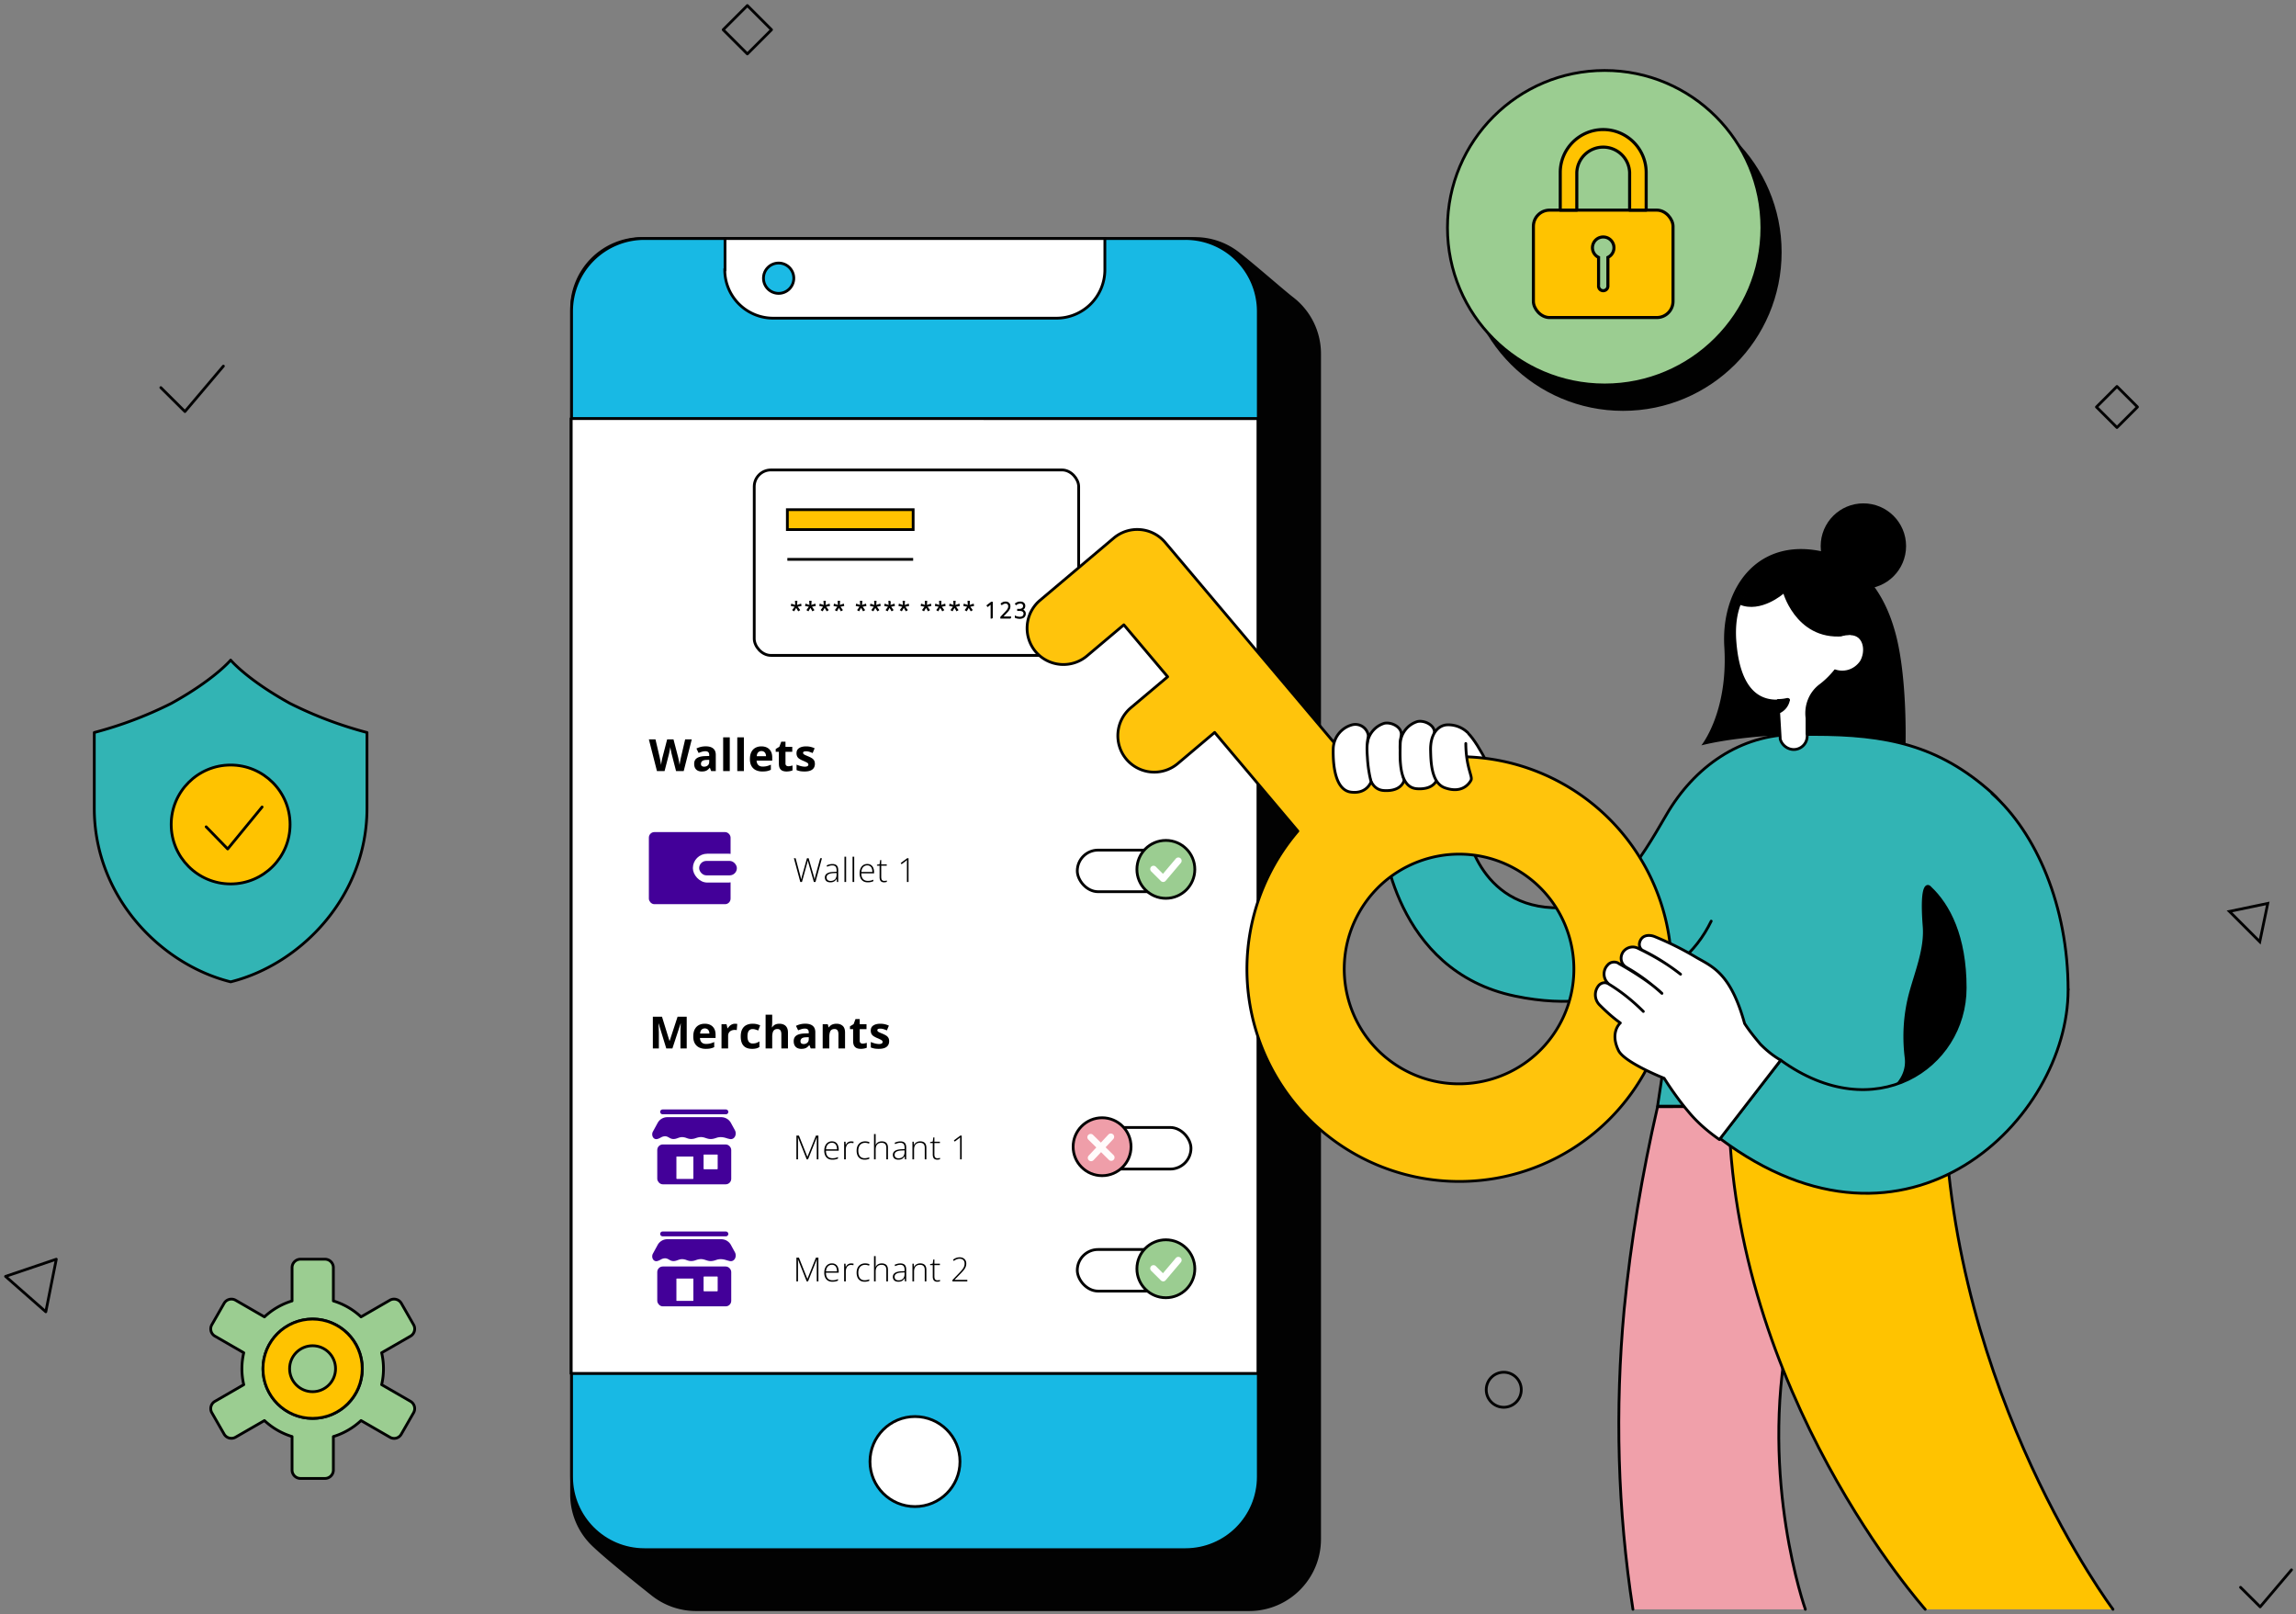 <svg width="414" height="291" viewBox="0 0 414 291" fill="none" xmlns="http://www.w3.org/2000/svg">
  <rect x="0" y="0" width="414" height="291" fill="#808080" stroke="none"/>
  <path clip-rule="evenodd" d="M408.91 162.86 402 164.3l5.47 5.47 1.44-6.91Z" stroke="#010101" stroke-width=".5"/>
  <path d="m404 286.15 3.54 3.52 5.65-6.67" stroke="#010101" stroke-width=".5" stroke-linecap="round" stroke-linejoin="round"/>
  <path clip-rule="evenodd" d="M130.398 5.36 134.759 1l4.36 4.36-4.36 4.36-4.361-4.36ZM10.152 227 1 230.098l7.26 6.382 1.892-9.48v0Z" stroke="#020202" stroke-width=".5" stroke-linecap="round" stroke-linejoin="round"/>
  <path d="m29 69.876 4.346 4.315L40.28 66" stroke="#020202" stroke-width=".5" stroke-linecap="round" stroke-linejoin="round"/>
  <path d="M115.764 43h99.706a12.603 12.603 0 0 1 7.329 2.327c2.065 1.473 8.56 7.183 10.169 8.414a12.6 12.6 0 0 1 4.973 10.063v213.672c-.005 7.012-5.688 12.695-12.699 12.7h-99.716a12.661 12.661 0 0 1-7.852-2.724c-1.813-1.435-9.423-7.484-11.294-9.53a12.604 12.604 0 0 1-3.316-8.55V55.7a12.684 12.684 0 0 1 12.7-12.7Z" fill="#020202" stroke="#020202" stroke-width=".5" stroke-linecap="round" stroke-linejoin="round"/>
  <path fill="#fff" stroke="#020202" stroke-width=".5" stroke-linecap="round" stroke-linejoin="round" d="M103 75.447h123.825v172.171H103z"/>
  <path fill="#fff" stroke="#020202" stroke-width=".5" stroke-linecap="round" stroke-linejoin="round" d="M103 75.447h123.825v172.171H103z"/>
  <path d="m120.137 189-1.375-4.48h-.035l.023.484c.013.213.025.441.035.684.011.242.016.46.016.656V189h-1.082v-5.711h1.648l1.352 4.367h.023l1.434-4.367h1.648V189h-1.129v-2.703c0-.18.003-.387.008-.621a50.167 50.167 0 0 1 .051-1.149h-.035L121.246 189h-1.109Zm6.936-4.449c.403 0 .751.078 1.043.234.291.154.517.378.675.672.159.294.239.654.239 1.078v.578h-2.817c.013.336.114.601.301.793.19.19.453.285.789.285.279 0 .534-.028.766-.086.232-.057.47-.143.715-.257v.922a2.91 2.91 0 0 1-.68.234c-.234.049-.52.074-.856.074-.437 0-.825-.081-1.164-.242a1.816 1.816 0 0 1-.793-.738c-.19-.331-.285-.748-.285-1.25 0-.511.086-.935.258-1.274.175-.341.417-.596.727-.765.31-.172.67-.258 1.082-.258Zm.007.847a.802.802 0 0 0-.578.223c-.151.149-.238.382-.261.699h1.671a1.172 1.172 0 0 0-.097-.472.728.728 0 0 0-.274-.328.804.804 0 0 0-.461-.122Zm5.456-.847c.06 0 .129.004.207.011.081.006.146.014.195.024l-.09 1.117a.714.714 0 0 0-.168-.027 1.64 1.64 0 0 0-.632.047 1.104 1.104 0 0 0-.387.191.905.905 0 0 0-.274.344c-.065.14-.097.314-.097.519V189h-1.192v-4.367h.903l.176.734h.058c.086-.148.193-.284.32-.406.131-.125.278-.224.442-.297.167-.075.346-.113.539-.113Zm3.069 4.527c-.433 0-.801-.078-1.106-.234a1.567 1.567 0 0 1-.695-.735c-.159-.33-.238-.754-.238-1.269 0-.534.089-.969.269-1.305.182-.338.434-.587.754-.746a2.509 2.509 0 0 1 1.121-.238c.302 0 .563.03.781.09.222.057.414.126.579.207l-.352.922a5.56 5.56 0 0 0-.523-.184 1.632 1.632 0 0 0-.485-.074.868.868 0 0 0-.519.148.857.857 0 0 0-.309.438c-.068.195-.102.44-.102.734 0 .289.037.529.11.719.073.19.178.332.316.426a.895.895 0 0 0 .504.136c.248 0 .468-.032.66-.097a2.58 2.58 0 0 0 .563-.282v1.02a1.957 1.957 0 0 1-.574.246 3.04 3.04 0 0 1-.754.078Zm3.635-6.156v1.238c0 .216-.008.422-.024.617-.013.196-.023.334-.031.414h.063c.093-.151.204-.273.332-.367.13-.094.273-.163.429-.207a1.86 1.86 0 0 1 .504-.066c.315 0 .59.056.824.168.235.109.417.282.547.519.131.235.196.539.196.914V189h-1.192v-2.551c0-.312-.057-.548-.172-.707-.114-.159-.291-.238-.531-.238-.239 0-.428.056-.566.168-.138.109-.236.272-.293.488a3.043 3.043 0 0 0-.086.785V189h-1.192v-6.078h1.192Zm5.955 1.621c.586 0 1.035.128 1.348.383.312.255.469.643.469 1.164V189h-.832l-.231-.594h-.031a2.233 2.233 0 0 1-.383.383c-.13.099-.28.172-.449.219-.169.047-.375.07-.617.07-.258 0-.49-.049-.696-.148a1.103 1.103 0 0 1-.48-.453c-.117-.206-.176-.467-.176-.782 0-.463.163-.804.488-1.023.326-.221.814-.344 1.465-.367l.758-.024v-.191c0-.229-.06-.397-.18-.504-.119-.107-.286-.16-.5-.16-.21 0-.418.03-.621.09s-.406.135-.609.226l-.395-.804c.232-.123.491-.219.778-.29.289-.07.587-.105.894-.105Zm.633 2.434-.461.015c-.385.011-.653.08-.805.207a.634.634 0 0 0-.222.504c0 .182.053.313.16.391a.712.712 0 0 0 .418.113c.255 0 .47-.075.644-.227.178-.151.266-.365.266-.644v-.359Zm4.995-2.426c.466 0 .841.127 1.125.383.284.252.425.658.425 1.218V189h-1.191v-2.551c0-.312-.057-.548-.172-.707-.112-.159-.289-.238-.531-.238-.365 0-.613.124-.746.371s-.199.604-.199 1.07V189h-1.192v-4.367h.91l.161.558h.066c.094-.151.21-.273.348-.367.14-.094.295-.163.464-.207.172-.044.349-.066.532-.066Zm4.717 3.578c.13 0 .256-.013.379-.039.125-.026.248-.059.371-.098v.887a2.236 2.236 0 0 1-.477.141 3.03 3.03 0 0 1-.617.058c-.26 0-.495-.042-.703-.125a.996.996 0 0 1-.488-.441c-.117-.211-.176-.504-.176-.879v-2.106h-.57v-.504l.656-.398.344-.922h.761v.93h1.223v.894h-1.223v2.106c0 .166.047.291.141.375a.569.569 0 0 0 .379.121Zm4.783-.426c0 .297-.07.548-.211.754-.138.203-.345.358-.621.465-.276.104-.619.156-1.031.156-.305 0-.566-.019-.785-.058a3.301 3.301 0 0 1-.656-.196v-.984c.237.107.491.195.761.265.274.068.513.102.719.102.232 0 .397-.034.496-.102a.318.318 0 0 0 .153-.273.32.32 0 0 0-.063-.195c-.039-.06-.125-.127-.258-.199a6.035 6.035 0 0 0-.625-.293 4.18 4.18 0 0 1-.675-.348 1.171 1.171 0 0 1-.391-.414 1.337 1.337 0 0 1-.125-.613c0-.404.156-.708.469-.911.315-.205.735-.308 1.261-.308a3.525 3.525 0 0 1 1.536.344l-.36.859a6.03 6.03 0 0 0-.613-.231 1.952 1.952 0 0 0-.582-.089c-.175 0-.306.023-.395.07a.229.229 0 0 0-.132.215c0 .07.022.133.066.187a.918.918 0 0 0 .266.184c.132.065.326.15.582.254.247.101.462.208.644.32.182.109.323.246.422.41.099.162.148.371.148.629ZM145.458 209l-1.573-3.955h-.015c.004.072.007.148.009.228a9.032 9.032 0 0 1 .012.516V209h-.287v-4.283h.457l1.517 3.814h.018l1.529-3.814h.445V209h-.296v-3.246l.003-.234.006-.238.012-.231h-.018L145.698 209h-.24ZM150.014 205.754c.272 0 .497.063.677.19.181.127.316.301.404.522.09.221.135.473.135.759v.213h-2.3c0 .438.101.774.302 1.008.203.235.493.352.87.352.197 0 .368-.016.513-.047.146-.033.308-.089.486-.167v.272a2.14 2.14 0 0 1-.469.153c-.156.033-.336.05-.539.05-.322 0-.593-.067-.811-.2a1.274 1.274 0 0 1-.493-.568 2.08 2.08 0 0 1-.164-.855c0-.319.053-.605.159-.859a1.37 1.37 0 0 1 .468-.6 1.27 1.27 0 0 1 .762-.223Zm-.003.255c-.305 0-.552.101-.741.304-.188.202-.298.493-.331.874h1.983c0-.233-.033-.438-.099-.616a.878.878 0 0 0-.302-.413.832.832 0 0 0-.51-.149ZM153.474 205.76a1.74 1.74 0 0 1 .446.055l-.047.273a1.33 1.33 0 0 0-.196-.038 1.447 1.447 0 0 0-.214-.015.842.842 0 0 0-.703.328 1.132 1.132 0 0 0-.188.381 1.794 1.794 0 0 0-.064.498V209h-.299v-3.185h.255l.029.601h.018a1.08 1.08 0 0 1 .205-.331.968.968 0 0 1 .325-.237c.127-.059.271-.088.433-.088ZM155.921 209.059c-.316 0-.584-.066-.803-.197a1.264 1.264 0 0 1-.492-.565 2.142 2.142 0 0 1-.164-.873c0-.35.064-.649.191-.897.126-.25.305-.441.536-.574.23-.133.501-.199.811-.199a2.1 2.1 0 0 1 .425.041c.131.027.249.065.354.114l-.079.261a1.645 1.645 0 0 0-.348-.111 1.71 1.71 0 0 0-.355-.038c-.261 0-.484.057-.668.172a1.113 1.113 0 0 0-.419.487 1.778 1.778 0 0 0-.143.741c0 .267.041.505.123.712.082.205.208.367.378.486.17.117.387.176.653.176a2.18 2.18 0 0 0 .823-.167v.269a2.075 2.075 0 0 1-.823.162ZM157.893 204.441v1.489c0 .086-.002.166-.006.24a5.987 5.987 0 0 1-.011.226h.02a1.022 1.022 0 0 1 .592-.554c.146-.057.315-.085.507-.085.242 0 .445.042.609.126a.824.824 0 0 1 .378.378c.086.17.129.388.129.656V209h-.293v-2.065c0-.317-.072-.549-.217-.698-.144-.148-.354-.222-.63-.222-.234 0-.431.046-.592.137a.855.855 0 0 0-.363.41c-.082.182-.123.41-.123.683V209h-.296v-4.559h.296ZM162.355 205.76c.35 0 .612.088.786.263.173.176.26.456.26.841V209h-.228l-.053-.557h-.017a1.47 1.47 0 0 1-.249.32 1.052 1.052 0 0 1-.361.216c-.14.053-.312.08-.515.08-.206 0-.381-.035-.528-.103a.772.772 0 0 1-.337-.299.917.917 0 0 1-.117-.477c0-.317.131-.557.393-.721.261-.166.637-.26 1.128-.281l.591-.03v-.231c0-.326-.064-.559-.193-.697-.129-.139-.319-.208-.571-.208a1.74 1.74 0 0 0-.475.064c-.15.041-.304.101-.46.179l-.094-.246c.153-.072.316-.132.49-.179.175-.047.359-.07.55-.07Zm.75 1.62-.556.023c-.404.02-.712.092-.923.217a.613.613 0 0 0-.316.563c0 .201.062.355.187.463.127.107.303.161.527.161.35 0 .617-.1.8-.299.186-.199.28-.471.281-.815v-.313ZM165.927 205.754c.358 0 .632.094.823.281.192.188.288.482.288.882V209h-.293v-2.065c0-.317-.073-.549-.217-.698-.145-.148-.355-.222-.63-.222-.35 0-.617.102-.803.307-.183.203-.275.511-.275.923V209h-.296v-3.185h.24l.044.581h.018a1.084 1.084 0 0 1 .597-.554 1.33 1.33 0 0 1 .504-.088ZM169.03 208.804a1.446 1.446 0 0 0 .466-.074v.247c-.063.021-.136.04-.22.055a1.331 1.331 0 0 1-.278.027.914.914 0 0 1-.448-.1.639.639 0 0 1-.27-.308 1.33 1.33 0 0 1-.091-.527v-2.062h-.474v-.176l.471-.091.103-.75h.196v.77h.993v.247h-.993v2.044c0 .229.042.403.126.522.086.117.226.176.419.176ZM173.408 209h-.29v-3.536a8.181 8.181 0 0 1 .011-.434 1.681 1.681 0 0 1-.152.138l-.187.149-.633.481-.164-.211 1.166-.87h.249V209Z" fill="#000"/>
  <rect x="118.763" y="206.562" width="12.839" height="6.688" rx=".75" fill="#430099" stroke="#430099" stroke-width=".5"/>
  <rect x="119.251" y="200.22" width="11.862" height=".439" rx=".22" fill="#430099" stroke="#430099" stroke-width=".439"/>
  <path d="M118.797 202.556a1.751 1.751 0 0 1 1.537-.912h9.709c.64 0 1.23.35 1.536.912l.71 1.302a.968.968 0 0 1 .009.917c-.134.243-.37.381-.674.312-.212-.047-.375-.096-.536-.143a8.74 8.74 0 0 0-.239-.07 3.34 3.34 0 0 0-.854-.13 2.606 2.606 0 0 0-.931.155l-.06.019c-.23.075-.44.143-.728.164-.366.026-.634-.062-.945-.164l-.004-.001c-.314-.103-.669-.219-1.147-.172-.327.032-.57.113-.781.184l-.062.02a2.093 2.093 0 0 1-.714.132c-.282 0-.479-.066-.707-.147l-.018-.007a2.568 2.568 0 0 0-.849-.183c-.391-.01-.676.095-.92.184l-.02.008c-.246.09-.454.162-.747.146-.235-.013-.397-.106-.61-.227l-.014-.008c-.217-.123-.484-.271-.867-.258a1.737 1.737 0 0 0-.789.229l-.094.049c-.168.09-.317.169-.525.222-.234.06-.414-.042-.52-.236a.796.796 0 0 1 .01-.748l.844-1.549Z" fill="#430099" stroke="#430099" stroke-width=".5"/>
  <path d="M122 208.5h3v4h-3v-4Z" fill="#fff"/>
  <path d="M122 208.5h3v4h-3v-4ZM126.901 208.147h2.475v2.6h-2.475z" fill="#fff"/>
  <path fill="#fff" d="M126.901 208.147h2.475v2.6h-2.475z"/>
  <path d="m145.458 231-1.573-3.955h-.015c.004.072.007.148.009.228a9.032 9.032 0 0 1 .012.516V231h-.287v-4.283h.457l1.517 3.814h.018l1.529-3.814h.445V231h-.296v-3.246l.003-.234.006-.238.012-.231h-.018L145.698 231h-.24ZM150.014 227.754c.272 0 .497.063.677.19.181.127.316.301.404.522.09.221.135.473.135.759v.213h-2.3c0 .438.101.774.302 1.008.203.235.493.352.87.352.197 0 .368-.016.513-.047.146-.033.308-.089.486-.167v.272a2.14 2.14 0 0 1-.469.153c-.156.033-.336.05-.539.05-.322 0-.593-.067-.811-.2a1.274 1.274 0 0 1-.493-.568 2.08 2.08 0 0 1-.164-.855c0-.319.053-.605.159-.859a1.37 1.37 0 0 1 .468-.6 1.27 1.27 0 0 1 .762-.223Zm-.003.255c-.305 0-.552.101-.741.304-.188.202-.298.493-.331.874h1.983c0-.233-.033-.438-.099-.616a.878.878 0 0 0-.302-.413.832.832 0 0 0-.51-.149ZM153.474 227.76a1.74 1.74 0 0 1 .446.055l-.047.273a1.33 1.33 0 0 0-.196-.038 1.447 1.447 0 0 0-.214-.015.842.842 0 0 0-.703.328 1.132 1.132 0 0 0-.188.381 1.794 1.794 0 0 0-.064.498V231h-.299v-3.185h.255l.029.601h.018a1.08 1.08 0 0 1 .205-.331.968.968 0 0 1 .325-.237c.127-.059.271-.088.433-.088ZM155.921 231.059c-.316 0-.584-.066-.803-.197a1.264 1.264 0 0 1-.492-.565 2.142 2.142 0 0 1-.164-.873c0-.35.064-.649.191-.897.126-.25.305-.441.536-.574.23-.133.501-.199.811-.199a2.1 2.1 0 0 1 .425.041c.131.027.249.065.354.114l-.079.261a1.645 1.645 0 0 0-.348-.111 1.71 1.71 0 0 0-.355-.038c-.261 0-.484.057-.668.172a1.113 1.113 0 0 0-.419.487 1.778 1.778 0 0 0-.143.741c0 .267.041.505.123.712.082.205.208.367.378.486.17.117.387.176.653.176a2.18 2.18 0 0 0 .823-.167v.269a2.075 2.075 0 0 1-.823.162ZM157.893 226.441v1.489c0 .086-.002.166-.006.24a5.987 5.987 0 0 1-.011.226h.02a1.022 1.022 0 0 1 .592-.554c.146-.057.315-.085.507-.085.242 0 .445.042.609.126a.824.824 0 0 1 .378.378c.086.17.129.388.129.656V231h-.293v-2.065c0-.317-.072-.549-.217-.698-.144-.148-.354-.222-.63-.222-.234 0-.431.046-.592.137a.855.855 0 0 0-.363.41c-.082.182-.123.41-.123.683V231h-.296v-4.559h.296ZM162.355 227.76c.35 0 .612.088.786.263.173.176.26.456.26.841V231h-.228l-.053-.557h-.017a1.47 1.47 0 0 1-.249.32 1.052 1.052 0 0 1-.361.216c-.14.053-.312.08-.515.08-.206 0-.381-.035-.528-.103a.772.772 0 0 1-.337-.299.917.917 0 0 1-.117-.477c0-.317.131-.557.393-.721.261-.166.637-.26 1.128-.281l.591-.03v-.231c0-.326-.064-.559-.193-.697-.129-.139-.319-.208-.571-.208a1.74 1.74 0 0 0-.475.064c-.15.041-.304.101-.46.179l-.094-.246c.153-.072.316-.132.49-.179.175-.047.359-.07.55-.07Zm.75 1.62-.556.023c-.404.02-.712.092-.923.217a.613.613 0 0 0-.316.563c0 .201.062.355.187.463.127.107.303.161.527.161.35 0 .617-.1.8-.299.186-.199.28-.471.281-.815v-.313ZM165.927 227.754c.358 0 .632.094.823.281.192.188.288.482.288.882V231h-.293v-2.065c0-.317-.073-.549-.217-.698-.145-.148-.355-.222-.63-.222-.35 0-.617.102-.803.307-.183.203-.275.511-.275.923V231h-.296v-3.185h.24l.044.581h.018a1.084 1.084 0 0 1 .597-.554 1.33 1.33 0 0 1 .504-.088ZM169.03 230.804a1.446 1.446 0 0 0 .466-.074v.247c-.063.021-.136.04-.22.055a1.331 1.331 0 0 1-.278.027.914.914 0 0 1-.448-.1.639.639 0 0 1-.27-.308 1.33 1.33 0 0 1-.091-.527v-2.062h-.474v-.176l.471-.091.103-.75h.196v.77h.993v.247h-.993v2.044c0 .229.042.403.126.522.086.117.226.176.419.176ZM174.421 231h-2.68v-.252l1.26-1.312c.201-.209.37-.398.506-.566.139-.17.244-.34.314-.51.072-.17.108-.36.108-.571 0-.275-.081-.489-.243-.642-.16-.152-.378-.228-.653-.228-.186 0-.364.033-.536.1-.17.066-.336.164-.498.293l-.164-.208a1.881 1.881 0 0 1 1.198-.449c.244 0 .455.047.633.141.179.092.319.222.419.39.099.168.149.365.149.591 0 .235-.041.448-.123.639-.08.189-.194.375-.343.557a9.314 9.314 0 0 1-.527.586l-1.116 1.154v.012h2.296V231Z" fill="#000"/>
  <rect x="118.763" y="228.562" width="12.839" height="6.688" rx=".75" fill="#430099" stroke="#430099" stroke-width=".5"/>
  <rect x="119.251" y="222.22" width="11.862" height=".439" rx=".22" fill="#430099" stroke="#430099" stroke-width=".439"/>
  <path d="M118.797 224.556a1.751 1.751 0 0 1 1.537-.912h9.709c.64 0 1.23.35 1.536.912l.71 1.302a.968.968 0 0 1 .009.917c-.134.243-.37.381-.674.312-.212-.047-.375-.096-.536-.143a8.74 8.74 0 0 0-.239-.07 3.34 3.34 0 0 0-.854-.13 2.606 2.606 0 0 0-.931.155l-.06.019c-.23.075-.44.143-.728.164-.366.026-.634-.062-.945-.164l-.004-.001c-.314-.103-.669-.219-1.147-.172-.327.032-.57.113-.781.184l-.062.02a2.093 2.093 0 0 1-.714.132c-.282 0-.479-.066-.707-.147l-.018-.007a2.568 2.568 0 0 0-.849-.183c-.391-.01-.676.095-.92.184l-.02.008c-.246.09-.454.162-.747.146-.235-.013-.397-.106-.61-.227l-.014-.008c-.217-.123-.484-.271-.867-.258a1.737 1.737 0 0 0-.789.229l-.094.049c-.168.09-.317.169-.525.222-.234.06-.414-.042-.52-.236a.796.796 0 0 1 .01-.748l.844-1.549Z" fill="#430099" stroke="#430099" stroke-width=".5"/>
  <path d="M122 230.5h3v4h-3v-4Z" fill="#fff"/>
  <path d="M122 230.5h3v4h-3v-4ZM126.901 230.147h2.475v2.6h-2.475z" fill="#fff"/>
  <path fill="#fff" d="M126.901 230.147h2.475v2.6h-2.475z"/>
  <path d="M124.734 133.289 123.281 139h-1.379l-.773-3a5.463 5.463 0 0 1-.063-.262 34.899 34.899 0 0 1-.16-.777 5.446 5.446 0 0 1-.043-.297 3.593 3.593 0 0 1-.047.293c-.02.122-.045.253-.074.391a13.72 13.72 0 0 1-.14.66l-.77 2.992h-1.375L117 133.289h1.191l.731 3.117c.021.094.044.206.07.336.029.13.056.267.082.41.029.141.054.278.074.41.024.131.041.244.051.34a37.335 37.335 0 0 1 .117-.746 10.142 10.142 0 0 1 .149-.668l.832-3.199h1.144l.832 3.199c.019.071.039.166.063.285a12.742 12.742 0 0 1 .148.789c.024.131.041.244.051.34a17.458 17.458 0 0 1 .281-1.496l.727-3.117h1.191Zm2.514 1.254c.586 0 1.036.128 1.348.383.313.255.469.643.469 1.164V139h-.832l-.231-.594h-.031a2.233 2.233 0 0 1-.383.383c-.13.099-.28.172-.449.219-.169.047-.375.07-.617.07-.258 0-.49-.049-.695-.148a1.1 1.1 0 0 1-.481-.453c-.117-.206-.176-.467-.176-.782 0-.463.163-.804.489-1.023.325-.221.813-.344 1.464-.367l.758-.024v-.191c0-.229-.06-.397-.179-.504-.12-.107-.287-.16-.5-.16-.211 0-.418.03-.622.09-.203.06-.406.135-.609.226l-.394-.804c.231-.123.49-.219.777-.29.289-.07.587-.105.894-.105Zm.633 2.434-.461.015c-.385.011-.653.08-.804.207a.632.632 0 0 0-.223.504c0 .182.053.313.16.391a.712.712 0 0 0 .418.113c.255 0 .47-.075.645-.227.177-.151.265-.365.265-.644v-.359Zm3.706 2.023h-1.192v-6.078h1.192V139Zm2.545 0h-1.191v-6.078h1.191V139Zm3.155-4.449c.403 0 .751.078 1.043.234.291.154.517.378.675.672.159.294.239.654.239 1.078v.578h-2.817c.013.336.114.601.301.793.19.19.453.285.789.285.279 0 .534-.028.766-.086.232-.057.47-.143.715-.257v.922a2.895 2.895 0 0 1-.68.234c-.234.049-.52.074-.856.074-.437 0-.825-.081-1.164-.242a1.816 1.816 0 0 1-.793-.738c-.19-.331-.285-.748-.285-1.25 0-.511.086-.935.258-1.274.175-.341.417-.596.727-.765.31-.172.67-.258 1.082-.258Zm.008.847a.803.803 0 0 0-.579.223c-.151.149-.238.382-.261.699h1.672a1.19 1.19 0 0 0-.098-.472.728.728 0 0 0-.274-.328.803.803 0 0 0-.46-.122Zm4.857 2.731c.131 0 .257-.013.379-.039.125-.026.249-.059.371-.098v.887a2.208 2.208 0 0 1-.476.141 3.037 3.037 0 0 1-.617.058 1.89 1.89 0 0 1-.704-.125 1.005 1.005 0 0 1-.488-.441c-.117-.211-.176-.504-.176-.879v-2.106h-.57v-.504l.656-.398.344-.922h.762v.93h1.222v.894h-1.222v2.106c0 .166.047.291.14.375a.57.57 0 0 0 .379.121Zm4.784-.426c0 .297-.07.548-.211.754-.138.203-.345.358-.621.465-.276.104-.62.156-1.031.156-.305 0-.567-.019-.785-.058a3.31 3.31 0 0 1-.657-.196v-.984c.237.107.491.195.762.265.273.068.513.102.719.102.231 0 .397-.034.496-.102a.326.326 0 0 0 .09-.468c-.039-.06-.125-.127-.258-.199a6.138 6.138 0 0 0-.625-.293 4.152 4.152 0 0 1-.676-.348 1.18 1.18 0 0 1-.391-.414 1.337 1.337 0 0 1-.125-.613c0-.404.157-.708.469-.911.315-.205.736-.308 1.262-.308a3.51 3.51 0 0 1 1.535.344l-.359.859a6.042 6.042 0 0 0-.614-.231 1.952 1.952 0 0 0-.582-.089c-.174 0-.306.023-.394.07a.228.228 0 0 0-.133.215c0 .07.022.133.066.187a.933.933 0 0 0 .266.184c.133.065.327.15.582.254.247.101.462.208.645.32.182.109.323.246.422.41.098.162.148.371.148.629ZM148.209 154.717 147.04 159h-.293l-.917-3.234-.059-.194a6.227 6.227 0 0 0-.046-.176 3.3 3.3 0 0 1-.071-.295l-.026.131a3.237 3.237 0 0 1-.029.141l-.038.152-.044.164-.914 3.311h-.296l-1.155-4.283h.311l.806 3.02c.021.08.041.157.058.229.02.072.037.142.053.211.016.066.03.132.044.196.015.063.029.126.041.19l.041-.196c.014-.066.028-.134.044-.202l.053-.211c.019-.074.041-.151.064-.231l.841-3.006h.302l.873 3.023c.023.084.045.163.064.238.02.074.037.145.053.213l.044.197.041.19a6.21 6.21 0 0 1 .108-.527l.079-.308.824-3.026h.313ZM150.096 155.76c.35 0 .611.088.785.263.174.176.261.456.261.841V159h-.229l-.052-.557h-.018a1.411 1.411 0 0 1-.249.32 1.057 1.057 0 0 1-.36.216c-.141.053-.313.08-.516.08-.205 0-.381-.035-.527-.103a.766.766 0 0 1-.337-.299.917.917 0 0 1-.117-.477.8.8 0 0 1 .392-.721c.262-.166.638-.26 1.128-.281l.592-.03v-.231c0-.326-.064-.559-.193-.697-.129-.139-.32-.208-.572-.208-.164 0-.322.021-.474.064a2.49 2.49 0 0 0-.46.179l-.094-.246c.152-.072.315-.132.489-.179.176-.047.36-.07.551-.07Zm.75 1.62-.557.023c-.404.02-.711.092-.922.217a.613.613 0 0 0-.317.563c0 .201.063.355.188.463.127.107.302.161.527.161.35 0 .616-.1.8-.299.185-.199.279-.471.281-.815v-.313ZM152.566 159h-.299v-4.559h.299V159ZM154.026 159h-.299v-4.559h.299V159ZM156.39 155.754c.272 0 .497.063.677.19.182.127.316.301.404.522.09.221.135.473.135.759v.213h-2.3c0 .438.101.774.302 1.008.203.235.493.352.87.352.197 0 .368-.016.513-.047.146-.033.308-.089.486-.167v.272a2.123 2.123 0 0 1-.469.153c-.156.033-.336.05-.539.05-.322 0-.592-.067-.811-.2a1.266 1.266 0 0 1-.492-.568 2.064 2.064 0 0 1-.164-.855c0-.319.052-.605.158-.859.107-.254.263-.454.469-.6.207-.149.46-.223.761-.223Zm-.003.255a.968.968 0 0 0-.741.304c-.187.202-.298.493-.331.874h1.983c0-.233-.033-.438-.099-.616a.878.878 0 0 0-.302-.413.832.832 0 0 0-.51-.149ZM159.443 158.804a1.446 1.446 0 0 0 .466-.074v.247c-.062.021-.136.04-.22.055a1.324 1.324 0 0 1-.278.027.914.914 0 0 1-.448-.1.644.644 0 0 1-.27-.308 1.33 1.33 0 0 1-.09-.527v-2.062h-.475v-.176l.472-.091.102-.75h.196v.77h.994v.247h-.994v2.044c0 .229.042.403.126.522.086.117.226.176.419.176ZM163.821 159h-.29v-3.536a8.181 8.181 0 0 1 .012-.434 1.832 1.832 0 0 1-.153.138l-.187.149-.633.481-.164-.211 1.166-.87h.249V159Z" fill="#000"/>
  <rect x="117.25" y="150.25" width="14.233" height="12.5" rx=".75" fill="#430099" stroke="#430099" stroke-width=".5"/>
  <rect x="125.183" y="154.15" width="8.567" height="4.7" rx="2.35" fill="#fff" stroke="#fff" stroke-width=".5"/>
  <rect x="126.067" y="155.2" width="6.8" height="2.6" rx="1.3" fill="#430099"/>
  <rect x="136" y="84.72" width="58.5" height="33.429" rx="3" fill="#fff" stroke="#000" stroke-width=".5"/>
  <mask id="a" maskUnits="userSpaceOnUse" x="141.71" y="107.405" width="47" height="5" fill="#000">
    <path fill="#fff" d="M141.71 107.405h47v5h-47z"/>
    <path d="m143.666 108.405-.045.799.753-.254.038.205-.742.163.476.64-.182.112-.406-.682-.391.68-.186-.11.474-.64-.745-.163.042-.205.747.254-.045-.799h.212ZM146.233 108.405l-.045.799.753-.254.038.205-.742.163.476.64-.182.112-.406-.682-.391.68-.186-.11.475-.64-.746-.163.042-.205.747.254-.045-.799h.212ZM148.801 108.405l-.046.799.753-.254.038.205-.742.163.476.64-.182.112-.406-.682-.39.68-.186-.11.474-.64-.746-.163.042-.205.748.254-.046-.799h.213ZM151.368 108.405l-.046.799.753-.254.038.205-.741.163.476.64-.182.112-.406-.682-.391.68-.186-.11.474-.64-.745-.163.041-.205.748.254-.046-.799h.213ZM155.372 108.405l-.046.799.753-.254.038.205-.742.163.477.64-.183.112-.406-.682-.39.68-.186-.11.474-.64-.746-.163.042-.205.748.254-.046-.799h.213ZM157.939 108.405l-.046.799.753-.254.038.205-.741.163.476.64-.182.112-.406-.682-.391.68-.186-.11.474-.64-.745-.163.041-.205.748.254-.046-.799h.213ZM160.506 108.405l-.046.799.754-.254.038.205-.742.163.476.64-.182.112-.406-.682-.391.68-.186-.11.474-.64-.745-.163.042-.205.747.254-.045-.799h.212ZM163.073 108.405l-.045.799.753-.254.038.205-.742.163.476.64-.182.112-.406-.682-.391.68-.186-.11.475-.64-.746-.163.042-.205.747.254-.045-.799h.212ZM167.077 108.405l-.045.799.753-.254.038.205-.742.163.476.64-.182.112-.406-.682-.391.68-.186-.11.474-.64-.745-.163.042-.205.747.254-.045-.799h.212ZM169.644 108.405l-.045.799.753-.254.038.205-.742.163.476.64-.182.112-.406-.682-.391.68-.186-.11.475-.64-.746-.163.042-.205.747.254-.045-.799h.212ZM172.211 108.405l-.045.799.753-.254.038.205-.742.163.476.64-.182.112-.406-.682-.39.68-.186-.11.474-.64-.746-.163.042-.205.748.254-.046-.799h.212ZM174.779 108.405l-.046.799.753-.254.038.205-.741.163.476.64-.182.112-.406-.682-.391.68-.186-.11.474-.64-.745-.163.041-.205.748.254-.046-.799h.213ZM178.91 111.418h-.188v-2.34c0-.059 0-.11.002-.156a4.81 4.81 0 0 1 .005-.131 1.558 1.558 0 0 1-.098.091l-.122.099-.409.318-.107-.14.755-.576h.162v2.835ZM182.213 111.418h-1.736v-.167l.816-.869c.13-.138.239-.263.328-.374.09-.112.157-.225.203-.337a.975.975 0 0 0 .07-.378c0-.183-.052-.324-.157-.425a.581.581 0 0 0-.423-.151.935.935 0 0 0-.347.066c-.11.044-.218.108-.323.194l-.106-.138a1.22 1.22 0 0 1 .776-.297c.158 0 .294.031.409.093a.664.664 0 0 1 .272.258.775.775 0 0 1 .096.392c0 .155-.026.296-.079.423a1.535 1.535 0 0 1-.222.368c-.096.12-.21.249-.342.388l-.722.764v.007h1.487v.183ZM184.771 109.237a.706.706 0 0 1-.076.331.648.648 0 0 1-.209.235.79.79 0 0 1-.302.124v.011c.218.029.384.102.499.219.115.117.173.276.173.477a.747.747 0 0 1-.442.718 1.3 1.3 0 0 1-.554.104c-.15 0-.29-.014-.419-.042a1.644 1.644 0 0 1-.353-.119v-.191a1.8 1.8 0 0 0 .774.182c.268 0 .467-.059.598-.177a.615.615 0 0 0 .195-.477.543.543 0 0 0-.104-.347.6.6 0 0 0-.294-.192 1.463 1.463 0 0 0-.442-.06h-.304v-.172h.305c.143 0 .272-.023.386-.068a.614.614 0 0 0 .269-.206.56.56 0 0 0 .1-.341c0-.176-.055-.308-.165-.397a.666.666 0 0 0-.436-.134 1.159 1.159 0 0 0-.522.122 1.792 1.792 0 0 0-.235.142l-.098-.142c.108-.085.233-.156.375-.211a1.3 1.3 0 0 1 .478-.084c.252 0 .449.062.59.187a.64.64 0 0 1 .213.508ZM187.721 110.694h-.478v.724h-.188v-.724h-1.407v-.155l1.394-1.971h.201v1.946h.478v.18Zm-.666-.18v-1.297l.004-.157.004-.138.004-.135h-.012l-.1.172c-.031.052-.07.111-.118.177l-.979 1.378h1.197Z"/>
  </mask>
  <path d="m143.666 108.405-.045.799.753-.254.038.205-.742.163.476.64-.182.112-.406-.682-.391.68-.186-.11.474-.64-.745-.163.042-.205.747.254-.045-.799h.212ZM146.233 108.405l-.045.799.753-.254.038.205-.742.163.476.64-.182.112-.406-.682-.391.68-.186-.11.475-.64-.746-.163.042-.205.747.254-.045-.799h.212ZM148.801 108.405l-.046.799.753-.254.038.205-.742.163.476.64-.182.112-.406-.682-.39.68-.186-.11.474-.64-.746-.163.042-.205.748.254-.046-.799h.213ZM151.368 108.405l-.046.799.753-.254.038.205-.741.163.476.64-.182.112-.406-.682-.391.68-.186-.11.474-.64-.745-.163.041-.205.748.254-.046-.799h.213ZM155.372 108.405l-.046.799.753-.254.038.205-.742.163.477.64-.183.112-.406-.682-.39.68-.186-.11.474-.64-.746-.163.042-.205.748.254-.046-.799h.213ZM157.939 108.405l-.046.799.753-.254.038.205-.741.163.476.64-.182.112-.406-.682-.391.68-.186-.11.474-.64-.745-.163.041-.205.748.254-.046-.799h.213ZM160.506 108.405l-.046.799.754-.254.038.205-.742.163.476.64-.182.112-.406-.682-.391.68-.186-.11.474-.64-.745-.163.042-.205.747.254-.045-.799h.212ZM163.073 108.405l-.045.799.753-.254.038.205-.742.163.476.64-.182.112-.406-.682-.391.68-.186-.11.475-.64-.746-.163.042-.205.747.254-.045-.799h.212ZM167.077 108.405l-.045.799.753-.254.038.205-.742.163.476.64-.182.112-.406-.682-.391.68-.186-.11.474-.64-.745-.163.042-.205.747.254-.045-.799h.212ZM169.644 108.405l-.045.799.753-.254.038.205-.742.163.476.64-.182.112-.406-.682-.391.68-.186-.11.475-.64-.746-.163.042-.205.747.254-.045-.799h.212ZM172.211 108.405l-.045.799.753-.254.038.205-.742.163.476.64-.182.112-.406-.682-.39.68-.186-.11.474-.64-.746-.163.042-.205.748.254-.046-.799h.212ZM174.779 108.405l-.046.799.753-.254.038.205-.741.163.476.64-.182.112-.406-.682-.391.68-.186-.11.474-.64-.745-.163.041-.205.748.254-.046-.799h.213ZM178.91 111.418h-.188v-2.34c0-.059 0-.11.002-.156a4.81 4.81 0 0 1 .005-.131 1.558 1.558 0 0 1-.098.091l-.122.099-.409.318-.107-.14.755-.576h.162v2.835ZM182.213 111.418h-1.736v-.167l.816-.869c.13-.138.239-.263.328-.374.09-.112.157-.225.203-.337a.975.975 0 0 0 .07-.378c0-.183-.052-.324-.157-.425a.581.581 0 0 0-.423-.151.935.935 0 0 0-.347.066c-.11.044-.218.108-.323.194l-.106-.138a1.22 1.22 0 0 1 .776-.297c.158 0 .294.031.409.093a.664.664 0 0 1 .272.258.775.775 0 0 1 .096.392c0 .155-.026.296-.079.423a1.535 1.535 0 0 1-.222.368c-.096.12-.21.249-.342.388l-.722.764v.007h1.487v.183ZM184.771 109.237a.706.706 0 0 1-.076.331.648.648 0 0 1-.209.235.79.79 0 0 1-.302.124v.011c.218.029.384.102.499.219.115.117.173.276.173.477a.747.747 0 0 1-.442.718 1.3 1.3 0 0 1-.554.104c-.15 0-.29-.014-.419-.042a1.644 1.644 0 0 1-.353-.119v-.191a1.8 1.8 0 0 0 .774.182c.268 0 .467-.059.598-.177a.615.615 0 0 0 .195-.477.543.543 0 0 0-.104-.347.6.6 0 0 0-.294-.192 1.463 1.463 0 0 0-.442-.06h-.304v-.172h.305c.143 0 .272-.023.386-.068a.614.614 0 0 0 .269-.206.56.56 0 0 0 .1-.341c0-.176-.055-.308-.165-.397a.666.666 0 0 0-.436-.134 1.159 1.159 0 0 0-.522.122 1.792 1.792 0 0 0-.235.142l-.098-.142c.108-.085.233-.156.375-.211a1.3 1.3 0 0 1 .478-.084c.252 0 .449.062.59.187a.64.64 0 0 1 .213.508ZM187.721 110.694h-.478v.724h-.188v-.724h-1.407v-.155l1.394-1.971h.201v1.946h.478v.18Zm-.666-.18v-1.297l.004-.157.004-.138.004-.135h-.012l-.1.172c-.031.052-.07.111-.118.177l-.979 1.378h1.197Z" fill="#000"/>
  <path d="m143.666 108.405-.045.799.753-.254.038.205-.742.163.476.64-.182.112-.406-.682-.391.68-.186-.11.474-.64-.745-.163.042-.205.747.254-.045-.799h.212ZM146.233 108.405l-.045.799.753-.254.038.205-.742.163.476.64-.182.112-.406-.682-.391.68-.186-.11.475-.64-.746-.163.042-.205.747.254-.045-.799h.212ZM148.801 108.405l-.046.799.753-.254.038.205-.742.163.476.64-.182.112-.406-.682-.39.68-.186-.11.474-.64-.746-.163.042-.205.748.254-.046-.799h.213ZM151.368 108.405l-.046.799.753-.254.038.205-.741.163.476.64-.182.112-.406-.682-.391.68-.186-.11.474-.64-.745-.163.041-.205.748.254-.046-.799h.213ZM155.372 108.405l-.046.799.753-.254.038.205-.742.163.477.64-.183.112-.406-.682-.39.68-.186-.11.474-.64-.746-.163.042-.205.748.254-.046-.799h.213ZM157.939 108.405l-.046.799.753-.254.038.205-.741.163.476.64-.182.112-.406-.682-.391.68-.186-.11.474-.64-.745-.163.041-.205.748.254-.046-.799h.213ZM160.506 108.405l-.046.799.754-.254.038.205-.742.163.476.64-.182.112-.406-.682-.391.68-.186-.11.474-.64-.745-.163.042-.205.747.254-.045-.799h.212ZM163.073 108.405l-.045.799.753-.254.038.205-.742.163.476.64-.182.112-.406-.682-.391.68-.186-.11.475-.64-.746-.163.042-.205.747.254-.045-.799h.212ZM167.077 108.405l-.045.799.753-.254.038.205-.742.163.476.64-.182.112-.406-.682-.391.68-.186-.11.474-.64-.745-.163.042-.205.747.254-.045-.799h.212ZM169.644 108.405l-.045.799.753-.254.038.205-.742.163.476.64-.182.112-.406-.682-.391.68-.186-.11.475-.64-.746-.163.042-.205.747.254-.045-.799h.212ZM172.211 108.405l-.045.799.753-.254.038.205-.742.163.476.64-.182.112-.406-.682-.39.68-.186-.11.474-.64-.746-.163.042-.205.748.254-.046-.799h.212ZM174.779 108.405l-.046.799.753-.254.038.205-.741.163.476.64-.182.112-.406-.682-.391.68-.186-.11.474-.64-.745-.163.041-.205.748.254-.046-.799h.213ZM178.91 111.418h-.188v-2.34c0-.059 0-.11.002-.156a4.81 4.81 0 0 1 .005-.131 1.558 1.558 0 0 1-.098.091l-.122.099-.409.318-.107-.14.755-.576h.162v2.835ZM182.213 111.418h-1.736v-.167l.816-.869c.13-.138.239-.263.328-.374.09-.112.157-.225.203-.337a.975.975 0 0 0 .07-.378c0-.183-.052-.324-.157-.425a.581.581 0 0 0-.423-.151.935.935 0 0 0-.347.066c-.11.044-.218.108-.323.194l-.106-.138a1.22 1.22 0 0 1 .776-.297c.158 0 .294.031.409.093a.664.664 0 0 1 .272.258.775.775 0 0 1 .096.392c0 .155-.026.296-.079.423a1.535 1.535 0 0 1-.222.368c-.096.12-.21.249-.342.388l-.722.764v.007h1.487v.183ZM184.771 109.237a.706.706 0 0 1-.076.331.648.648 0 0 1-.209.235.79.79 0 0 1-.302.124v.011c.218.029.384.102.499.219.115.117.173.276.173.477a.747.747 0 0 1-.442.718 1.3 1.3 0 0 1-.554.104c-.15 0-.29-.014-.419-.042a1.644 1.644 0 0 1-.353-.119v-.191a1.8 1.8 0 0 0 .774.182c.268 0 .467-.059.598-.177a.615.615 0 0 0 .195-.477.543.543 0 0 0-.104-.347.6.6 0 0 0-.294-.192 1.463 1.463 0 0 0-.442-.06h-.304v-.172h.305c.143 0 .272-.023.386-.068a.614.614 0 0 0 .269-.206.56.56 0 0 0 .1-.341c0-.176-.055-.308-.165-.397a.666.666 0 0 0-.436-.134 1.159 1.159 0 0 0-.522.122 1.792 1.792 0 0 0-.235.142l-.098-.142c.108-.085.233-.156.375-.211a1.3 1.3 0 0 1 .478-.084c.252 0 .449.062.59.187a.64.64 0 0 1 .213.508ZM187.721 110.694h-.478v.724h-.188v-.724h-1.407v-.155l1.394-1.971h.201v1.946h.478v.18Zm-.666-.18v-1.297l.004-.157.004-.138.004-.135h-.012l-.1.172c-.031.052-.07.111-.118.177l-.979 1.378h1.197Z" stroke="#000" stroke-width=".2" mask="url(#a)"/>
  <path d="M141.97 100.837h22.683-22.683Z" fill="#fff"/>
  <path d="M141.97 100.837h22.683" stroke="#000" stroke-width=".5"/>
  <path fill="#FFC300" stroke="#000" stroke-width=".5" d="M141.97 91.883h22.684v3.582H141.97z"/>
  <path d="M226.89 56.126v19.32H103.064v-19.32A13.125 13.125 0 0 1 116.191 43h97.563a13.127 13.127 0 0 1 13.136 13.126Z" fill="#18B9E4" stroke="#010101" stroke-width=".5" stroke-linecap="round" stroke-linejoin="round"/>
  <path d="M130.732 48.633V43h68.49v5.633a8.724 8.724 0 0 1-8.724 8.724h-51.09a8.724 8.724 0 0 1-8.724-8.724h.048Z" fill="#fff" stroke="#010101" stroke-width=".5"/>
  <circle cx="140.398" cy="50.154" r="2.734" fill="#1BBAE5" stroke="#000" stroke-width=".5" stroke-linecap="round" stroke-linejoin="round"/>
  <path d="M226.89 247.608v18.613c0 7.255-5.881 13.136-13.136 13.136h-97.563c-7.251-.005-13.127-5.885-13.127-13.136v-18.613H226.89Z" fill="#18B9E4" stroke="#010101" stroke-width=".5" stroke-linecap="round" stroke-linejoin="round"/>
  <circle cx="164.982" cy="263.478" r="8.114" fill="#fff" stroke="#010101" stroke-width=".5"/>
  <circle cx="292.655" cy="45.47" r="28.345" fill="#010101" stroke="#010101" stroke-width=".5" stroke-linecap="round" stroke-linejoin="round"/>
  <circle cx="289.345" cy="41.049" r="28.345" fill="#9BCD91" stroke="#010101" stroke-width=".5" stroke-linecap="round" stroke-linejoin="round"/>
  <rect x="276.492" y="37.88" width="25.176" height="19.366" rx="2.921" fill="#FFC300" stroke="#000" stroke-width=".554"/>
  <path d="M289.078 23.355c-4.276.009-7.739 3.47-7.743 7.738v6.787h2.984v-6.787a4.763 4.763 0 0 1 4.762-4.57 4.763 4.763 0 0 1 4.763 4.57v6.787h2.984v-6.787c-.004-4.272-3.472-7.733-7.75-7.738Z" fill="#FFC300" stroke="#000" stroke-width=".554" stroke-linecap="round" stroke-linejoin="round"/>
  <path d="M291.018 44.657a1.937 1.937 0 0 0-3.788-.57 1.931 1.931 0 0 0 1.015 2.31v5.09a.841.841 0 0 0 1.284.792.839.839 0 0 0 .395-.793v-5.09a1.924 1.924 0 0 0 1.094-1.74Z" fill="#9BCD91" stroke="#000" stroke-width=".554"/>
  <rect x="194.25" y="153.25" width="20.5" height="7.5" rx="3.75" stroke="#000" stroke-width=".5"/>
  <circle cx="210.221" cy="156.721" r="5.221" fill="#9BCD91" stroke="#010101" stroke-width=".5" stroke-linecap="round" stroke-linejoin="round"/>
  <path d="M209.735 158.992a.593.593 0 0 1-.417-.172l-1.711-1.703a.593.593 0 0 1 .246-1.026.594.594 0 0 1 .589.183l1.253 1.254 2.321-2.738a.593.593 0 0 1 1.012.183c.072.2.032.423-.105.584l-2.738 3.229a.596.596 0 0 1-.427.211l-.023-.005Z" fill="#fff"/>
  <rect x="194.25" y="225.25" width="20.5" height="7.5" rx="3.75" stroke="#000" stroke-width=".5"/>
  <circle cx="210.221" cy="228.721" r="5.221" fill="#9BCD91" stroke="#010101" stroke-width=".5" stroke-linecap="round" stroke-linejoin="round"/>
  <path d="M209.735 230.992a.593.593 0 0 1-.417-.172l-1.711-1.703a.593.593 0 0 1 .246-1.026.594.594 0 0 1 .589.183l1.253 1.254 2.321-2.738a.593.593 0 0 1 1.012.183c.072.2.032.423-.105.584l-2.738 3.229a.596.596 0 0 1-.427.211l-.023-.005Z" fill="#fff"/>
  <rect x="194.25" y="203.25" width="20.5" height="7.5" rx="3.75" stroke="#000" stroke-width=".5"/>
  <circle cx="198.721" cy="206.721" r="5.221" fill="#EF9EA9" stroke="#010101" stroke-width=".5" stroke-linecap="round" stroke-linejoin="round"/>
  <path fill-rule="evenodd" clip-rule="evenodd" d="M200.705 204.501a.6.6 0 0 1 .029.848l-3.556 3.799a.6.6 0 0 1-.876-.82l3.555-3.799a.6.6 0 0 1 .848-.028Z" fill="#FFFBFB"/>
  <path fill-rule="evenodd" clip-rule="evenodd" d="M200.798 209.086a.6.6 0 0 0-.007-.848l-3.705-3.653a.6.6 0 1 0-.843.855l3.706 3.652a.6.6 0 0 0 .849-.006Z" fill="#FFFBFB"/>
  <path d="M52.297 126.808C44.478 122.486 41.593 119 41.593 119s-2.886 3.486-10.716 7.808A71.174 71.174 0 0 1 17 132.049v13.659c0 15.879 11.901 28.128 24.593 31.292 12.68-3.164 24.58-15.413 24.58-31.292v-13.659a71.47 71.47 0 0 1-13.876-5.241Z" fill="#32B4B4" stroke="#000" stroke-width=".5" stroke-linecap="round" stroke-linejoin="round"/>
  <circle cx="41.587" cy="148.63" r="10.717" fill="#FFC300" stroke="#000" stroke-width=".5" stroke-linecap="round" stroke-linejoin="round"/>
  <path d="m37.174 149.051 3.88 3.992 6.207-7.565" fill="#FFC300"/>
  <path d="m37.174 149.051 3.88 3.992 6.207-7.565" stroke="#000" stroke-width=".5" stroke-linecap="round" stroke-linejoin="round"/>
  <path d="m244.784 150.51 6.856.802c4.728.518 19.469-.708 19.469-.708l-1.14-9.309s-3.116-7.131-5.378-9.24l-19.736 4.109-1.11 13.641c-.108 1.223 1.039.705 1.039.705Z" fill="#fff" stroke="#010101" stroke-width=".5" stroke-linecap="round" stroke-linejoin="round"/>
  <path d="M325.531 290.117s-8.291-23.293-3.06-49.745c3.158-16.088 7.995-31.781 14.015-40.96l-37.604.098c-2.764 12.042-4.837 24.28-6.021 36.519-1.678 18.062-1.184 36.223 1.579 54.088" fill="#F0A0AA"/>
  <path d="M325.531 290.117s-8.291-23.293-3.06-49.745c3.158-16.088 7.995-31.781 14.015-40.96l-37.604.098c-2.764 12.042-4.837 24.28-6.021 36.519-1.678 18.062-1.184 36.223 1.579 54.088" stroke="#000" stroke-width=".5" stroke-linecap="round" stroke-linejoin="round"/>
  <path d="M381 290.117s-29.116-38.691-30.4-90.607h-38.887c.493 51.522 35.433 90.607 35.433 90.607" fill="#FFC300"/>
  <path d="M381 290.117s-29.116-38.691-30.4-90.607h-38.887c.493 51.522 35.433 90.607 35.433 90.607" stroke="#000" stroke-width=".5" stroke-linecap="round" stroke-linejoin="round"/>
  <path d="M329.084 99.528c5.429 1.283 10.166 6.021 12.436 13.719 2.468 7.995 2.073 21.122 2.073 21.122a47.399 47.399 0 0 0-10.462-1.777c-16.68-.888-26.353 1.777-26.353 1.777s4.836-5.922 4.145-17.667c-.691-10.66 6.021-20.135 18.161-17.174Z" fill="#000"/>
  <path d="M273.22 179.573c19.247 4.047 29.61-6.218 29.61-6.218l-3.948 26.057h49.35l24.675-21.023s-5.823-28.327-13.719-35.434c-9.673-8.685-19.148-10.56-32.077-10.56h-3.356c-9.969 0-18.26 5.823-23.293 14.508-5.034 8.686-9.476 15.99-17.668 16.681-16.088 1.283-18.358-14.016-18.358-14.016l-15.101 1.382c0 .099 1.875 24.083 23.885 28.623Z" fill="#32B4B4" stroke="#000" stroke-width=".5" stroke-linecap="round" stroke-linejoin="round"/>
  <circle r="7.699" transform="matrix(-1 0 0 1 335.993 98.442)" fill="#000"/>
  <path d="M312.799 115.122c-.394-7.896 3.554-11.646 9.673-12.436 6.119-.789 10.758 3.159 11.548 9.278.592 4.244-2.468 9.08-5.725 11.548-1.875 1.382-2.763 3.652-2.467 5.922v2.862a2.425 2.425 0 0 1-1.876 2.764c-1.283.296-2.665-.592-2.961-1.876v-.197l-.394-6.613c-6.12.198-7.502-6.415-7.798-11.252Z" fill="#fff" stroke="#000" stroke-width=".5" stroke-linecap="round" stroke-linejoin="round"/>
  <path d="M334.118 114.431c-9.771 2.172-12.535-7.402-12.535-7.402s-4.047 3.553-7.896 1.974c0 0 2.566-7.896 12.535-6.317 9.672 1.579 7.896 11.745 7.896 11.745Z" fill="#000"/>
  <path d="M347.936 159.932c3.159 3.158 5.33 7.106 6.218 11.548 1.382 7.205-1.678 15.199-3.158 17.765-1.875 3.455-6.81 7.798-11.548 8.39 0 0 4.836-2.369 4.244-7.008-.493-4.046-.197-8.093.888-11.942 1.086-3.85 2.665-7.798 2.369-11.647-.691-8.883.987-7.106.987-7.106ZM322.274 126.078a7.068 7.068 0 0 1-1.678.198l.197 2.072a2.955 2.955 0 0 0 1.678-2.072c.099-.099 0-.198-.197-.198Z" fill="#000" stroke="#000" stroke-width=".5" stroke-linecap="round" stroke-linejoin="round"/>
  <path d="M330.07 116.603c1.086-1.678 2.172-2.27 3.948-2.073 2.073.296 2.369 2.961 1.382 4.639-1.085 1.579-3.059 2.171-4.836 1.382-1.382-.79-1.382-2.665-.494-3.948Z" fill="#fff"/>
  <path d="M308.555 166.051c-1.382 2.862-3.356 5.428-5.824 7.402" stroke="#000" stroke-width=".5" stroke-linecap="round" stroke-linejoin="round"/>
  <path clip-rule="evenodd" d="m385.415 73.368-3.699-3.699-3.699 3.7 3.699 3.698 3.699-3.699ZM237.493 155.194l7.698 2.665-6.119 5.428-1.579-8.093Z" stroke="#000" stroke-width=".5" stroke-linecap="round" stroke-linejoin="round"/>
  <circle r="3.158" transform="matrix(-1 0 0 1 271.148 250.534)" stroke="#000" stroke-width=".5" stroke-linecap="round" stroke-linejoin="round"/>
  <path fill-rule="evenodd" clip-rule="evenodd" d="M246.066 140.417a38.24 38.24 0 0 1 35.927.985l.013.005a38.28 38.28 0 0 1 18.833 39.816 38.28 38.28 0 1 1-66.814-31.398l-15.009-17.787-6.657 5.618a6.586 6.586 0 0 1-9.249-.784 6.587 6.587 0 0 1 .777-9.267l6.658-5.603-7.9-9.362-6.663 5.616a6.587 6.587 0 0 1-9.25-.785 6.586 6.586 0 0 1 .791-9.246l13.315-11.237a6.586 6.586 0 0 1 9.249.784l35.979 42.645Zm-.982 24.054c-5.642 9.944-2.154 22.578 7.789 28.22 9.945 5.639 22.578 2.151 28.222-7.792 5.64-9.944 2.152-22.578-7.792-28.218-9.944-5.641-22.578-2.153-28.219 7.79Z" fill="#FFC40C"/>
  <path d="m281.993 141.402-.123.217c.009.006.019.01.029.014l.094-.231Zm-35.927-.985-.191.161a.25.25 0 0 0 .303.062l-.112-.223Zm35.94.99.123-.218a.26.26 0 0 0-.029-.014l-.094.232Zm18.833 39.816.247.042-.247-.042Zm-70.968 12.452-.217.124.217-.124Zm4.154-43.85.19.163a.251.251 0 0 0 .001-.324l-.191.161Zm-15.009-17.787.192-.161a.247.247 0 0 0-.17-.088.248.248 0 0 0-.183.058l.161.191Zm-6.657 5.618.16.192.001-.001-.161-.191Zm-9.249-.784-.192.161.001.001.191-.162Zm.777-9.267-.161-.191-.001.001.162.19Zm6.658-5.603.161.191a.25.25 0 0 0 .03-.353l-.191.162Zm-7.9-9.362.191-.161a.25.25 0 0 0-.352-.03l.161.191Zm-6.663 5.616.16.191h.001l-.161-.191Zm-9.25-.785-.191.161.001.001.19-.162Zm.791-9.246-.161-.191h-.001l.162.191Zm13.315-11.237-.161-.192v.001l.161.191Zm9.249.784.191-.16v-.001l-.191.161Zm42.786 94.919-.123.217.123-.217Zm28.222-7.792.217.124-.217-.124Zm-7.792-28.218-.124.217.124-.217Zm8.814-15.497a38.49 38.49 0 0 0-36.162-.991l.223.447a37.991 37.991 0 0 1 35.692.979l.247-.435Zm-.017-.009-.012-.005-.189.463.012.005.189-.463Zm18.986 40.09a38.53 38.53 0 0 0-18.957-40.076l-.247.435a38.03 38.03 0 0 1 18.711 39.556l.493.085Zm-31.309 31.388a38.53 38.53 0 0 0 31.309-31.388l-.493-.085a38.03 38.03 0 0 1-30.902 30.981l.086.492Zm-40.123-18.854a38.528 38.528 0 0 0 40.123 18.854l-.086-.492a38.03 38.03 0 0 1-39.603-18.61l-.434.248Zm4.181-44.136a38.529 38.529 0 0 0-4.181 44.136l.434-.248a38.029 38.029 0 0 1 4.127-43.563l-.38-.325Zm-15.01-17.464 15.009 17.788.382-.323-15.008-17.787-.383.322Zm-6.305 5.648 6.658-5.618-.323-.382-6.657 5.618.322.382Zm-9.601-.813a6.836 6.836 0 0 0 9.6.814l-.321-.384a6.336 6.336 0 0 1-8.898-.754l-.381.324Zm.806-9.619a6.837 6.837 0 0 0-.807 9.618l.383-.322a6.337 6.337 0 0 1 .747-8.915l-.323-.381Zm6.659-5.605-6.658 5.604.322.382 6.658-5.603-.322-.383Zm-7.93-9.009 7.9 9.362.382-.323-7.9-9.361-.382.322Zm-6.311 5.646 6.663-5.616-.322-.382-6.663 5.616.322.382Zm-9.601-.814a6.835 6.835 0 0 0 9.6.814l-.321-.383a6.336 6.336 0 0 1-8.898-.754l-.381.323Zm.819-9.599a6.836 6.836 0 0 0-.82 9.598l.383-.321a6.336 6.336 0 0 1 .761-8.896l-.324-.381Zm13.316-11.237-13.315 11.237.322.382 13.315-11.237-.322-.382Zm9.601.814a6.837 6.837 0 0 0-9.601-.815l.321.384a6.337 6.337 0 0 1 8.899.754l.381-.323Zm35.979 42.644-35.979-42.644-.382.323 35.979 42.644.382-.323Zm6.739 52.218c-9.823-5.573-13.268-18.055-7.695-27.878l-.435-.247c-5.709 10.064-2.18 22.85 7.884 28.56l.246-.435Zm27.882-7.697c-5.576 9.822-18.057 13.268-27.882 7.697l-.246.435c10.065 5.707 22.851 2.177 28.562-7.885l-.434-.247Zm-7.699-27.878c9.824 5.573 13.271 18.054 7.699 27.878l.434.247c5.709-10.065 2.178-22.851-7.886-28.56l-.247.435Zm-27.878 7.697c5.573-9.824 18.055-13.27 27.878-7.697l.247-.435c-10.064-5.709-22.85-2.179-28.56 7.885l.435.247Z" fill="#010101"/>
  <path d="M359.188 143.055c7.995 7.106 13.719 20.332 13.719 35.433 0 23.096-28.82 52.212-62.773 26.748l10.956-14.115c16.877 12.239 33.262 1.382 33.262-13.028 0-9.278-2.961-14.904-6.317-18.062" fill="#32B4B4"/>
  <path d="M359.188 143.055c7.995 7.106 13.719 20.332 13.719 35.433 0 23.096-28.82 52.212-62.773 26.748l10.956-14.115c16.877 12.239 33.262 1.382 33.262-13.028 0-9.278-2.961-14.904-6.317-18.062" stroke="#000" stroke-width=".5" stroke-linecap="round" stroke-linejoin="round"/>
  <path d="M321.089 191.121c-1.382-.79-2.566-1.777-3.652-2.862-.987-1.185-1.974-2.369-2.862-3.751-2.468-8.883-5.626-10.166-8.587-11.844a56.147 56.147 0 0 0-7.699-3.849c-1.085-.395-2.369-.198-2.665 1.184-.098.494.099.987.494 1.283 2.467 1.185 4.737 2.665 6.909 4.343-2.369-1.875-4.935-3.356-7.6-4.639-.888-.493-1.974-.296-2.665.494-.691.888-.592 2.072.296 2.763.099.099.198.099.296.198 2.27 1.283 4.343 2.862 6.317 4.639 0 0-2.073-2.172-7.699-5.33-.592-.494-1.579-.395-2.072.197a2.322 2.322 0 0 0 0 3.257l.197.198c2.27 1.382 4.343 3.059 6.218 4.935-1.875-1.876-3.948-3.553-6.218-4.935-.592-.395-1.283-.296-1.776.197a2.597 2.597 0 0 0 .098 3.553c1.185 1.185 2.369 2.27 3.751 3.257 0 0-1.974 1.678-.296 5.034 1.184 2.172 8.192 4.935 8.192 4.935 1.382 2.172 2.862 4.244 4.54 6.218 1.579 1.876 3.454 3.455 5.428 4.837l11.055-14.312Z" fill="#fff" stroke="#000" stroke-width=".5" stroke-linecap="round" stroke-linejoin="round"/>
  <path d="M253.182 140.644a22.879 22.879 0 0 1-.665-4.446c-.237-3.091.241-3.299.141-4.06-.154-1.172-1.786-1.992-3.029-1.755a4.382 4.382 0 0 0-3.127 4.141c-.066 2.72-.262 7.775 3.028 7.986 3.291.211 3.652-1.866 3.652-1.866Z" fill="#fff" stroke="#010101" stroke-width=".5" stroke-linecap="round" stroke-linejoin="round"/>
  <path d="M259.162 140.321a22.65 22.65 0 0 1-.657-4.447c-.245-3.089.235-3.29.136-4.051-.154-1.172-1.787-1.992-3.03-1.755a4.375 4.375 0 0 0-3.129 4.134c-.064 2.727-.262 7.775 3.029 7.986 3.29.211 3.651-1.867 3.651-1.867Z" fill="#fff" stroke="#010101" stroke-width=".5" stroke-linecap="round" stroke-linejoin="round"/>
  <path d="M264.597 132.022a5.027 5.027 0 0 0-3.843-1.34c-1.524.192-2.885 1.671-2.797 4.655.05 1.857.092 5.841 2.603 6.694 3.052 1.061 4.335-.72 4.683-1.38.348-.661-.908-2.26-.939-6.618" fill="#fff"/>
  <path d="M264.597 132.022a5.027 5.027 0 0 0-3.843-1.34c-1.524.192-2.885 1.671-2.797 4.655.05 1.857.092 5.841 2.603 6.694 3.052 1.061 4.335-.72 4.683-1.38.348-.661-.908-2.26-.939-6.618" stroke="#010101" stroke-width=".5" stroke-linecap="round" stroke-linejoin="round"/>
  <path d="M247.222 140.929a22.954 22.954 0 0 1-.664-4.446c-.237-3.091.242-3.291.143-4.052a2.378 2.378 0 0 0-2.788-1.793 4.601 4.601 0 0 0-3.512 4.283c-.072 2.729.262 7.483 3.178 7.872 2.915.39 3.643-1.864 3.643-1.864Z" fill="#fff" stroke="#010101" stroke-width=".5" stroke-linecap="round" stroke-linejoin="round"/>
  <path d="m74.018 252.621-5.203-3.002a12.661 12.661 0 0 0 0-5.754l5.203-2.995a1.515 1.515 0 0 0 .551-2.067l-2.207-3.856a1.516 1.516 0 0 0-2.068-.552l-5.195 3.002a12.782 12.782 0 0 0-4.988-2.877v-5.997A1.514 1.514 0 0 0 58.595 227H54.18a1.523 1.523 0 0 0-1.516 1.523v5.997a12.75 12.75 0 0 0-4.981 2.877l-5.203-3.002a1.523 1.523 0 0 0-2.067.552l-2.208 3.856a1.507 1.507 0 0 0 .552 2.067l5.195 2.995a12.664 12.664 0 0 0 0 5.754l-5.195 3.002a1.509 1.509 0 0 0-.552 2.068l2.208 3.841a1.511 1.511 0 0 0 2.067.552l5.203-2.995a12.664 12.664 0 0 0 4.981 2.884v6.034c.004.836.68 1.512 1.516 1.516h4.415c.837 0 1.516-.679 1.516-1.516v-6.034a12.695 12.695 0 0 0 4.988-2.884l5.195 2.995a1.472 1.472 0 0 0 2.068-.552l2.207-3.841a1.516 1.516 0 0 0-.551-2.068Z" fill="#9BCD91" stroke="#000" stroke-width=".5" stroke-linecap="round" stroke-linejoin="round"/>
  <path d="M56.365 255.696a8.955 8.955 0 1 1 .03-17.91 8.955 8.955 0 0 1-.03 17.91Z" fill="#32B4B4" stroke="#000" stroke-width=".5" stroke-linecap="round" stroke-linejoin="round"/>
  <circle cx="56.365" cy="246.742" r="8.948" fill="#FFC300" stroke="#000" stroke-width=".5" stroke-linecap="round" stroke-linejoin="round"/>
  <circle cx="56.362" cy="246.742" r="4.143" fill="#9BCD91" stroke="#000" stroke-width=".5" stroke-linecap="round" stroke-linejoin="round"/>
</svg>